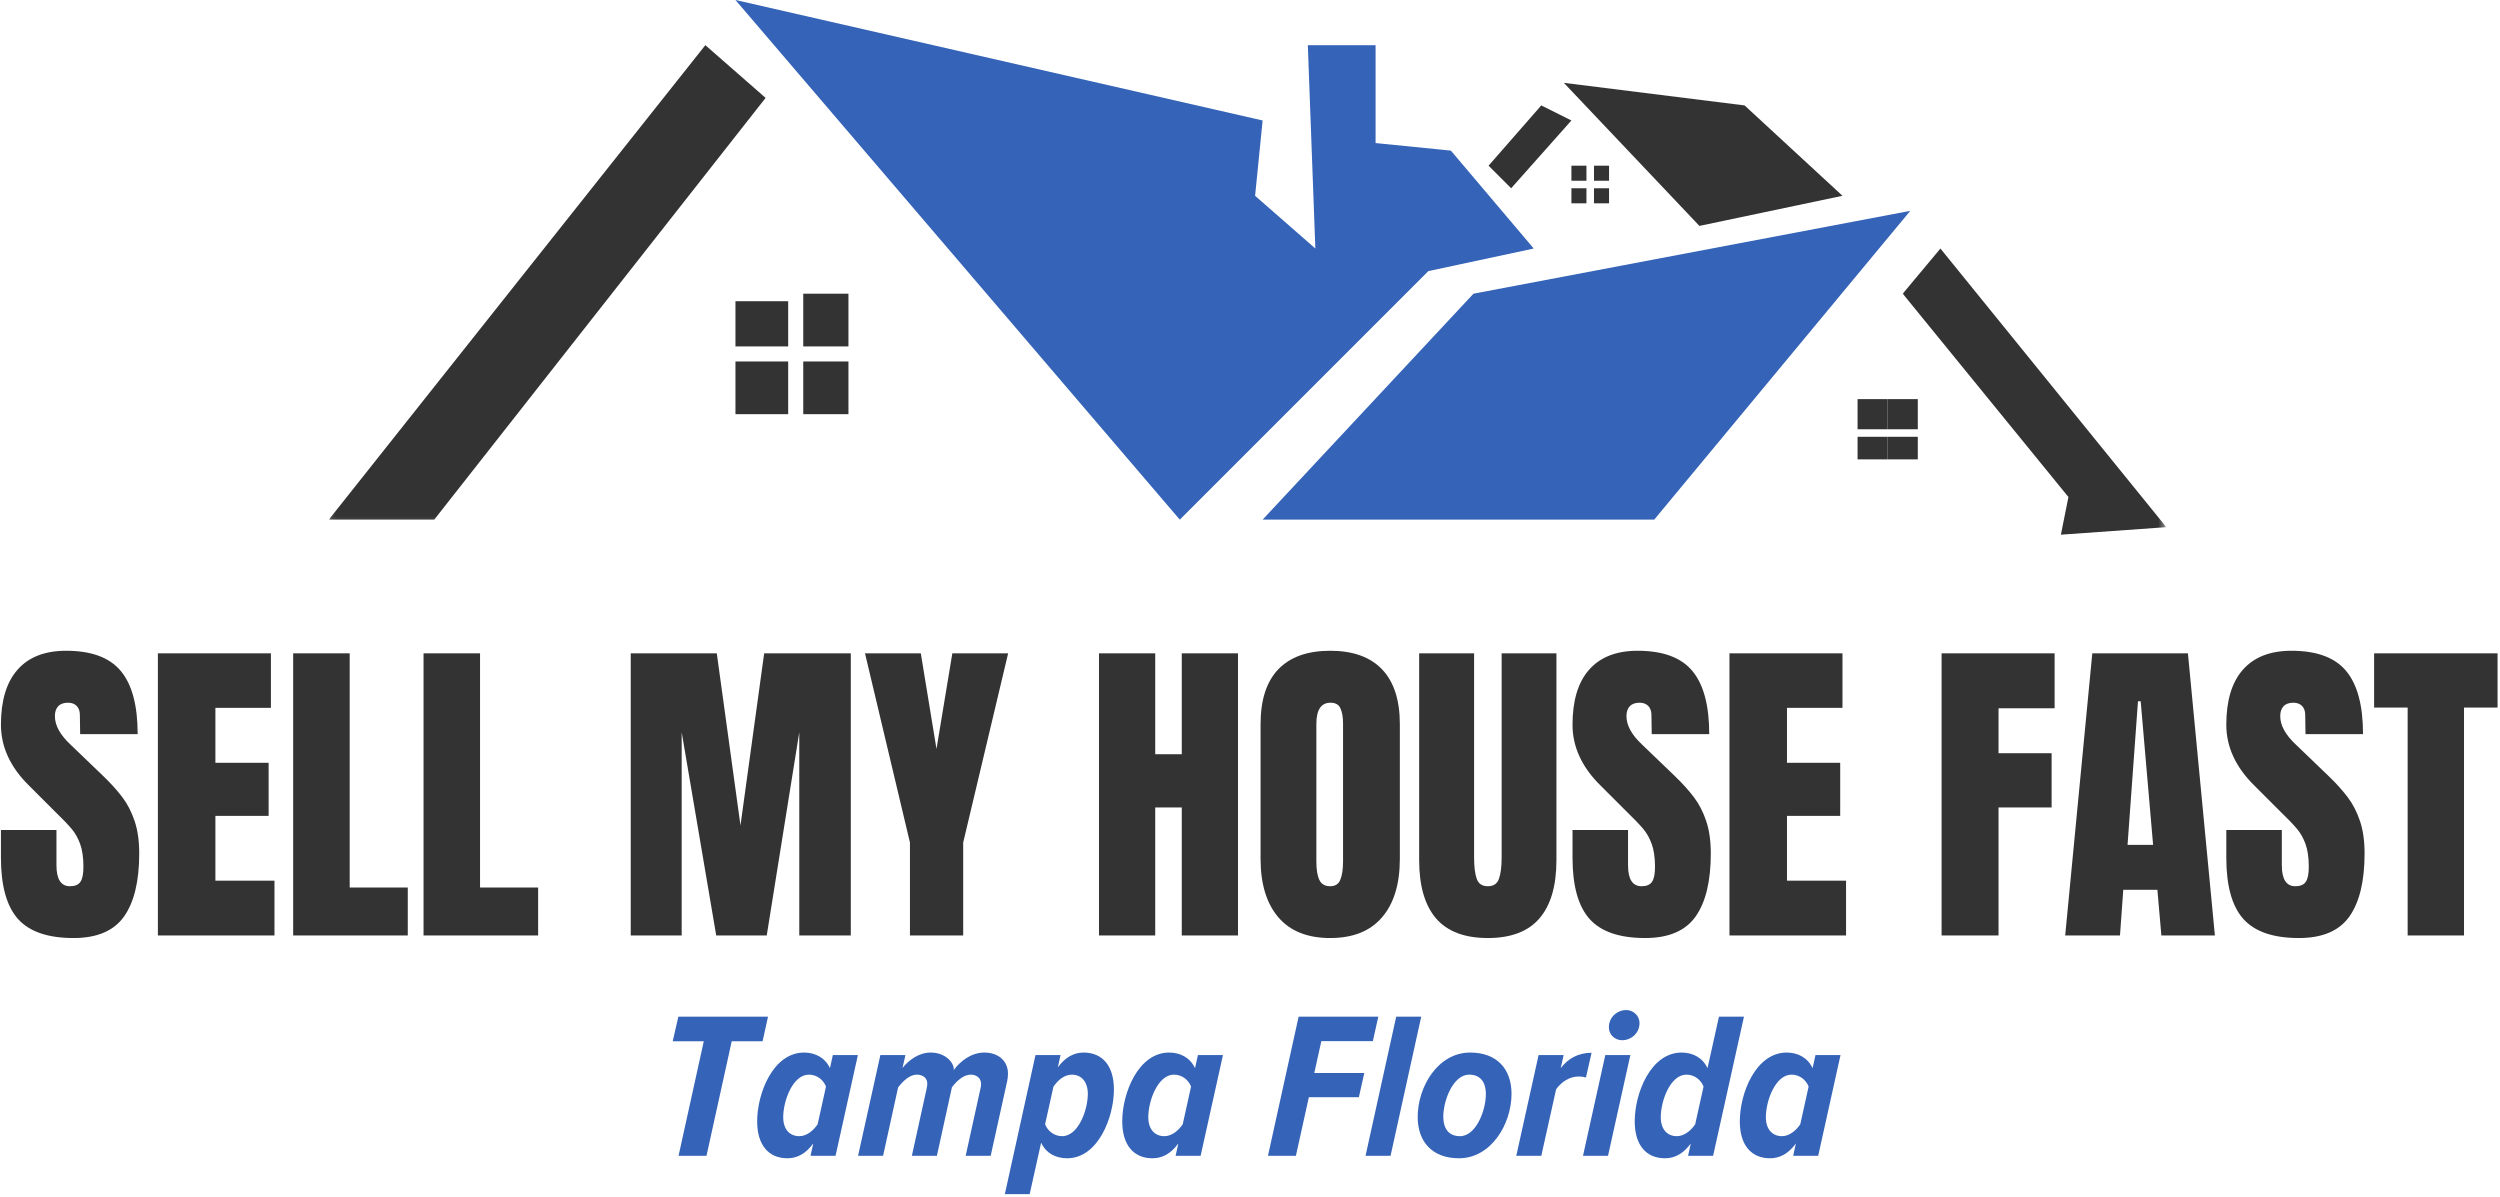 <svg width="472" height="226" viewBox="0 0 472 226" fill="none" xmlns="http://www.w3.org/2000/svg">
<mask id="mask0_303_416" style="mask-type:luminance" maskUnits="userSpaceOnUse" x="358" y="45" width="51" height="58">
<path d="M358.84 45.399H408.678V102.303H358.84V45.399Z" fill="white"/>
</mask>
<g mask="url(#mask0_303_416)">
<path fill-rule="evenodd" clip-rule="evenodd" d="M409.001 99.528L366.35 46.922L359.237 55.449L390.518 93.837L389.097 100.949L409.001 99.528Z" fill="#333333"/>
</g>
<mask id="mask1_303_416" style="mask-type:luminance" maskUnits="userSpaceOnUse" x="62" y="7" width="84" height="92">
<path d="M62.08 7.463H145.018V98.855H62.08V7.463Z" fill="white"/>
</mask>
<g mask="url(#mask1_303_416)">
<path fill-rule="evenodd" clip-rule="evenodd" d="M144.547 18.483L81.985 98.107H62.08L133.17 8.528L144.547 18.483Z" fill="#333333"/>
</g>
<path fill-rule="evenodd" clip-rule="evenodd" d="M138.855 0L222.743 98.107L269.664 51.185L289.569 46.922L273.928 28.439L259.709 27.011V8.528H246.917L248.339 46.922L236.962 36.966L238.383 22.747L138.855 0Z" fill="#3463B7"/>
<path fill-rule="evenodd" clip-rule="evenodd" d="M360.658 39.809L312.315 98.107H238.383L278.192 55.449L360.658 39.809Z" fill="#3463B7"/>
<path fill-rule="evenodd" clip-rule="evenodd" d="M296.682 22.747L285.305 35.545L281.041 31.281L290.99 19.904L296.682 22.747Z" fill="#333333"/>
<path fill-rule="evenodd" clip-rule="evenodd" d="M295.254 15.64L320.85 42.651L347.86 36.966L329.377 19.904L295.254 15.64Z" fill="#333333"/>
<path fill-rule="evenodd" clip-rule="evenodd" d="M138.855 56.87H148.81V65.405H138.855V56.87Z" fill="#333333"/>
<path fill-rule="evenodd" clip-rule="evenodd" d="M151.653 68.247H160.187V78.196H151.653V68.247Z" fill="#333333"/>
<path fill-rule="evenodd" clip-rule="evenodd" d="M138.855 68.247H148.81V78.196H138.855V68.247Z" fill="#333333"/>
<path fill-rule="evenodd" clip-rule="evenodd" d="M356.395 75.353H362.08V81.045H356.395V75.353Z" fill="#333333"/>
<path fill-rule="evenodd" clip-rule="evenodd" d="M350.709 75.353H356.394V81.045H350.709V75.353Z" fill="#333333"/>
<path fill-rule="evenodd" clip-rule="evenodd" d="M356.395 82.466H362.08V86.73H356.395V82.466Z" fill="#333333"/>
<path fill-rule="evenodd" clip-rule="evenodd" d="M350.709 82.466H356.394V86.73H350.709V82.466Z" fill="#333333"/>
<path fill-rule="evenodd" clip-rule="evenodd" d="M151.653 55.449H160.187V65.405H151.653V55.449Z" fill="#333333"/>
<path fill-rule="evenodd" clip-rule="evenodd" d="M303.788 34.124H300.945V31.281H303.788V34.124ZM299.524 38.387H296.682V35.545H299.524V38.387ZM303.788 38.387H300.945V35.545H303.788V38.387ZM299.524 34.124H296.682V31.281H299.524V34.124Z" fill="#333333"/>
<path d="M13.892 177.101C9.056 177.101 5.567 175.909 3.411 173.517C1.256 171.113 0.178 167.253 0.178 161.932V156.705H10.659V163.36C10.659 166 11.508 167.321 13.219 167.321C14.148 167.321 14.808 167.044 15.185 166.485C15.562 165.933 15.751 164.99 15.751 163.656C15.751 161.918 15.542 160.477 15.132 159.345C14.714 158.214 14.188 157.271 13.542 156.516C12.909 155.748 11.764 154.549 10.093 152.933L5.513 148.353C1.956 144.87 0.178 141.024 0.178 136.821C0.178 132.281 1.215 128.819 3.303 126.448C5.405 124.063 8.456 122.864 12.464 122.864C17.26 122.864 20.709 124.144 22.81 126.69C24.925 129.223 25.99 133.197 25.99 138.599H15.132L15.078 134.962C15.078 134.261 14.876 133.709 14.485 133.291C14.087 132.88 13.542 132.672 12.841 132.672C12.013 132.672 11.393 132.901 10.982 133.345C10.565 133.796 10.363 134.416 10.363 135.204C10.363 136.949 11.346 138.747 13.326 140.593L19.523 146.547C20.978 147.948 22.177 149.289 23.134 150.562C24.083 151.821 24.845 153.31 25.424 155.034C25.996 156.745 26.286 158.773 26.286 161.124C26.286 166.371 25.323 170.352 23.403 173.059C21.477 175.754 18.311 177.101 13.892 177.101Z" fill="#333333"/>
<path d="M29.809 176.616V123.349H51.148V133.642H40.667V144.015H50.717V154.038H40.667V166.27H51.822V176.616H29.809Z" fill="#333333"/>
<path d="M55.351 176.616V123.349H66.021V167.563H76.987V176.616H55.351Z" fill="#333333"/>
<path d="M79.964 176.616V123.349H90.633V167.563H101.599V176.616H79.964Z" fill="#333333"/>
<path d="M119.083 176.616V123.349H135.33L139.803 155.843L144.275 123.349H160.63V176.616H150.903V138.249L144.76 176.616H135.222L128.702 138.249V176.616H119.083Z" fill="#333333"/>
<path d="M171.799 176.616V159.076L163.312 123.349H173.847L176.81 141.401L179.801 123.349H190.336L181.849 159.076V176.616H171.799Z" fill="#333333"/>
<path d="M207.49 176.616V123.349H218.106V142.398H223.117V123.349H233.733V176.616H223.117V152.448H218.106V176.616H207.49Z" fill="#333333"/>
<path d="M251.143 177.101C246.846 177.101 243.579 175.794 241.336 173.167C239.106 170.547 237.995 166.863 237.995 162.121V136.74C237.995 132.16 239.106 128.704 241.336 126.367C243.579 124.036 246.846 122.864 251.143 122.864C255.434 122.864 258.694 124.036 260.924 126.367C263.167 128.704 264.291 132.16 264.291 136.74V162.121C264.291 166.903 263.167 170.594 260.924 173.194C258.694 175.801 255.434 177.101 251.143 177.101ZM251.143 167.321C252.093 167.321 252.733 166.91 253.056 166.081C253.393 165.259 253.568 164.101 253.568 162.605V136.578C253.568 135.413 253.406 134.47 253.083 133.749C252.773 133.035 252.147 132.672 251.197 132.672C249.419 132.672 248.53 134.012 248.53 136.686V162.659C248.53 164.188 248.718 165.347 249.095 166.135C249.473 166.93 250.153 167.321 251.143 167.321Z" fill="#333333"/>
<path d="M280.896 177.101C276.511 177.101 273.251 175.862 271.116 173.383C268.994 170.904 267.937 167.233 267.937 162.363V123.349H278.31V161.932C278.31 163.623 278.471 164.943 278.795 165.893C279.131 166.849 279.832 167.321 280.896 167.321C281.974 167.321 282.674 166.856 282.998 165.919C283.335 164.99 283.51 163.656 283.51 161.932V123.349H293.856V162.363C293.856 167.233 292.785 170.904 290.65 173.383C288.528 175.862 285.274 177.101 280.896 177.101Z" fill="#333333"/>
<path d="M310.606 177.101C305.769 177.101 302.28 175.909 300.125 173.517C297.969 171.113 296.892 167.253 296.892 161.932V156.705H307.373V163.36C307.373 166 308.221 167.321 309.932 167.321C310.862 167.321 311.522 167.044 311.899 166.485C312.276 165.933 312.465 164.99 312.465 163.656C312.465 161.918 312.256 160.477 311.845 159.345C311.427 158.214 310.902 157.271 310.255 156.516C309.622 155.748 308.477 154.549 306.807 152.933L302.226 148.353C298.67 144.87 296.892 141.024 296.892 136.821C296.892 132.281 297.929 128.819 300.017 126.448C302.119 124.063 305.17 122.864 309.178 122.864C313.974 122.864 317.422 124.144 319.524 126.69C321.639 129.223 322.703 133.197 322.703 138.599H311.845L311.791 134.962C311.791 134.261 311.589 133.709 311.198 133.291C310.801 132.88 310.255 132.672 309.555 132.672C308.726 132.672 308.107 132.901 307.696 133.345C307.278 133.796 307.076 134.416 307.076 135.204C307.076 136.949 308.06 138.747 310.04 140.593L316.237 146.547C317.692 147.948 318.891 149.289 319.847 150.562C320.797 151.821 321.558 153.31 322.137 155.034C322.71 156.745 323 158.773 323 161.124C323 166.371 322.036 170.352 320.117 173.059C318.19 175.754 315.024 177.101 310.606 177.101Z" fill="#333333"/>
<path d="M326.523 176.616V123.349H347.862V133.642H337.381V144.015H347.431V154.038H337.381V166.27H348.535V176.616H326.523Z" fill="#333333"/>
<path d="M366.572 176.616V123.349H387.911V133.722H377.323V142.209H387.345V152.448H377.323V176.616H366.572Z" fill="#333333"/>
<path d="M389.908 176.616L395.027 123.349H413.079L418.171 176.616H408.067L407.313 167.994H400.874L400.254 176.616H389.908ZM401.682 159.507H406.505L404.161 132.402H403.649L401.682 159.507Z" fill="#333333"/>
<path d="M434.04 177.101C429.204 177.101 425.715 175.909 423.559 173.517C421.404 171.113 420.326 167.253 420.326 161.932V156.705H430.807V163.36C430.807 166 431.656 167.321 433.366 167.321C434.296 167.321 434.956 167.044 435.333 166.485C435.71 165.933 435.899 164.99 435.899 163.656C435.899 161.918 435.69 160.477 435.279 159.345C434.862 158.214 434.336 157.271 433.69 156.516C433.057 155.748 431.912 154.549 430.241 152.933L425.661 148.353C422.104 144.87 420.326 141.024 420.326 136.821C420.326 132.281 421.363 128.819 423.451 126.448C425.553 124.063 428.604 122.864 432.612 122.864C437.408 122.864 440.857 124.144 442.958 126.69C445.073 129.223 446.138 133.197 446.138 138.599H435.279L435.226 134.962C435.226 134.261 435.023 133.709 434.633 133.291C434.235 132.88 433.69 132.672 432.989 132.672C432.161 132.672 431.541 132.901 431.13 133.345C430.713 133.796 430.51 134.416 430.51 135.204C430.51 136.949 431.494 138.747 433.474 140.593L439.671 146.547C441.126 147.948 442.325 149.289 443.282 150.562C444.231 151.821 444.992 153.31 445.572 155.034C446.144 156.745 446.434 158.773 446.434 161.124C446.434 166.371 445.471 170.352 443.551 173.059C441.625 175.754 438.459 177.101 434.04 177.101Z" fill="#333333"/>
<path d="M454.564 176.616V133.588H448.233V123.349H471.539V133.588H465.207V176.616H454.564Z" fill="#333333"/>
<path d="M133.387 218.209L138.149 196.594H143.976L145 191.953H128.073L127.008 196.594H132.875L128.113 218.209H133.387Z" fill="#3463B7"/>
<path d="M156.694 201.673C155.785 199.706 153.933 198.722 151.811 198.722C145.984 198.722 142.953 206.361 142.953 211.716C142.953 216.242 145.156 218.681 148.659 218.681C150.511 218.681 152.128 217.818 153.542 215.885L153.03 218.209H157.752L161.969 199.194H157.24L156.694 201.673ZM147.871 210.928C147.871 207.816 149.682 202.892 152.714 202.892C154.209 202.892 155.435 203.842 155.947 205.142L154.371 212.261C153.542 213.487 152.282 214.511 150.902 214.511C149.096 214.511 147.871 213.211 147.871 210.928Z" fill="#3463B7"/>
<path d="M187.042 218.209L190.154 204.118C190.228 203.801 190.309 203.209 190.309 202.737C190.309 200.177 188.342 198.722 185.863 198.722C183.418 198.722 181.37 200.258 180.037 202.07C180.077 201.949 180.077 201.949 180.077 201.834C180.077 200.73 178.615 198.722 175.706 198.722C173.382 198.722 171.496 200.258 170.391 201.632L170.943 199.194H166.215L162.005 218.209H166.727L169.562 205.297C170.431 204.158 171.731 202.892 173.065 202.892C174.365 202.892 175.072 203.606 175.072 204.589C175.072 204.98 174.958 205.418 174.917 205.687L172.162 218.209H176.884L179.72 205.297C180.549 204.158 181.882 202.892 183.263 202.892C184.408 202.892 185.23 203.565 185.23 204.663C185.23 205.061 185.115 205.532 185.075 205.687L182.32 218.209H187.042Z" fill="#3463B7"/>
<path d="M196.566 215.73C197.475 217.697 199.28 218.681 201.49 218.681C207.276 218.681 210.307 211.002 210.307 205.687C210.307 201.201 208.104 198.722 204.595 198.722C202.749 198.722 201.133 199.591 199.718 201.518L200.23 199.194H195.501L189.715 225.45H194.403L196.566 215.73ZM205.383 206.516C205.383 209.587 203.571 214.511 200.54 214.511C199.044 214.511 197.825 213.561 197.313 212.261L198.889 205.175C199.718 203.916 200.978 202.892 202.352 202.892C204.164 202.892 205.383 204.232 205.383 206.516Z" fill="#3463B7"/>
<path d="M225.621 201.673C224.712 199.706 222.859 198.722 220.737 198.722C214.911 198.722 211.88 206.361 211.88 211.716C211.88 216.242 214.082 218.681 217.585 218.681C219.437 218.681 221.054 217.818 222.469 215.885L221.957 218.209H226.678L230.895 199.194H226.167L225.621 201.673ZM216.797 210.928C216.797 207.816 218.609 202.892 221.64 202.892C223.135 202.892 224.361 203.842 224.873 205.142L223.297 212.261C222.469 213.487 221.209 214.511 219.828 214.511C218.023 214.511 216.797 213.211 216.797 210.928Z" fill="#3463B7"/>
<path d="M244.667 218.209L247.112 207.149H256.556L257.579 202.582H248.136L249.47 196.56H259.196L260.22 191.953H245.179L239.393 218.209H244.667Z" fill="#3463B7"/>
<path d="M262.538 218.209L268.325 191.953H263.603L257.817 218.209H262.538Z" fill="#3463B7"/>
<path d="M267.661 210.887C267.661 215.569 270.416 218.681 275.454 218.681C281.516 218.681 285.376 212.228 285.376 206.516C285.376 201.834 282.614 198.722 277.576 198.722C271.473 198.722 267.661 205.175 267.661 210.887ZM280.533 206.597C280.533 209.628 278.68 214.511 275.649 214.511C273.682 214.511 272.497 213.285 272.497 210.806C272.497 207.775 274.349 202.892 277.38 202.892C279.347 202.892 280.533 204.118 280.533 206.597Z" fill="#3463B7"/>
<path d="M290.999 218.209L293.794 205.654C294.818 204.232 296.354 203.249 298.011 203.249C298.637 203.249 299.149 203.33 299.425 203.444L300.489 198.763C297.93 198.763 296.003 199.901 294.663 201.673L295.215 199.194H290.487L286.277 218.209H290.999Z" fill="#3463B7"/>
<path d="M303.757 193.96C303.757 195.301 304.821 196.399 306.316 196.399C307.771 196.399 309.543 195.22 309.543 193.132C309.543 191.832 308.438 190.693 306.983 190.693C305.528 190.693 303.757 191.872 303.757 193.96ZM303.595 218.209L307.812 199.194H303.083L298.873 218.209H303.595Z" fill="#3463B7"/>
<path d="M322.378 201.673C321.468 199.706 319.616 198.722 317.494 198.722C311.668 198.722 308.636 206.361 308.636 211.716C308.636 216.242 310.839 218.681 314.342 218.681C316.194 218.681 317.811 217.818 319.225 215.885L318.713 218.209H323.435L329.261 191.953H324.54L322.378 201.673ZM313.554 210.928C313.554 207.816 315.366 202.892 318.397 202.892C319.892 202.892 321.118 203.842 321.63 205.142L320.054 212.261C319.225 213.487 317.966 214.511 316.585 214.511C314.78 214.511 313.554 213.211 313.554 210.928Z" fill="#3463B7"/>
<path d="M342.217 201.673C341.308 199.706 339.455 198.722 337.334 198.722C331.507 198.722 328.476 206.361 328.476 211.716C328.476 216.242 330.679 218.681 334.181 218.681C336.034 218.681 337.65 217.818 339.065 215.885L338.553 218.209H343.275L347.491 199.194H342.763L342.217 201.673ZM333.393 210.928C333.393 207.816 335.205 202.892 338.236 202.892C339.732 202.892 340.958 203.842 341.469 205.142L339.893 212.261C339.065 213.487 337.805 214.511 336.424 214.511C334.619 214.511 333.393 213.211 333.393 210.928Z" fill="#3463B7"/>
</svg>
